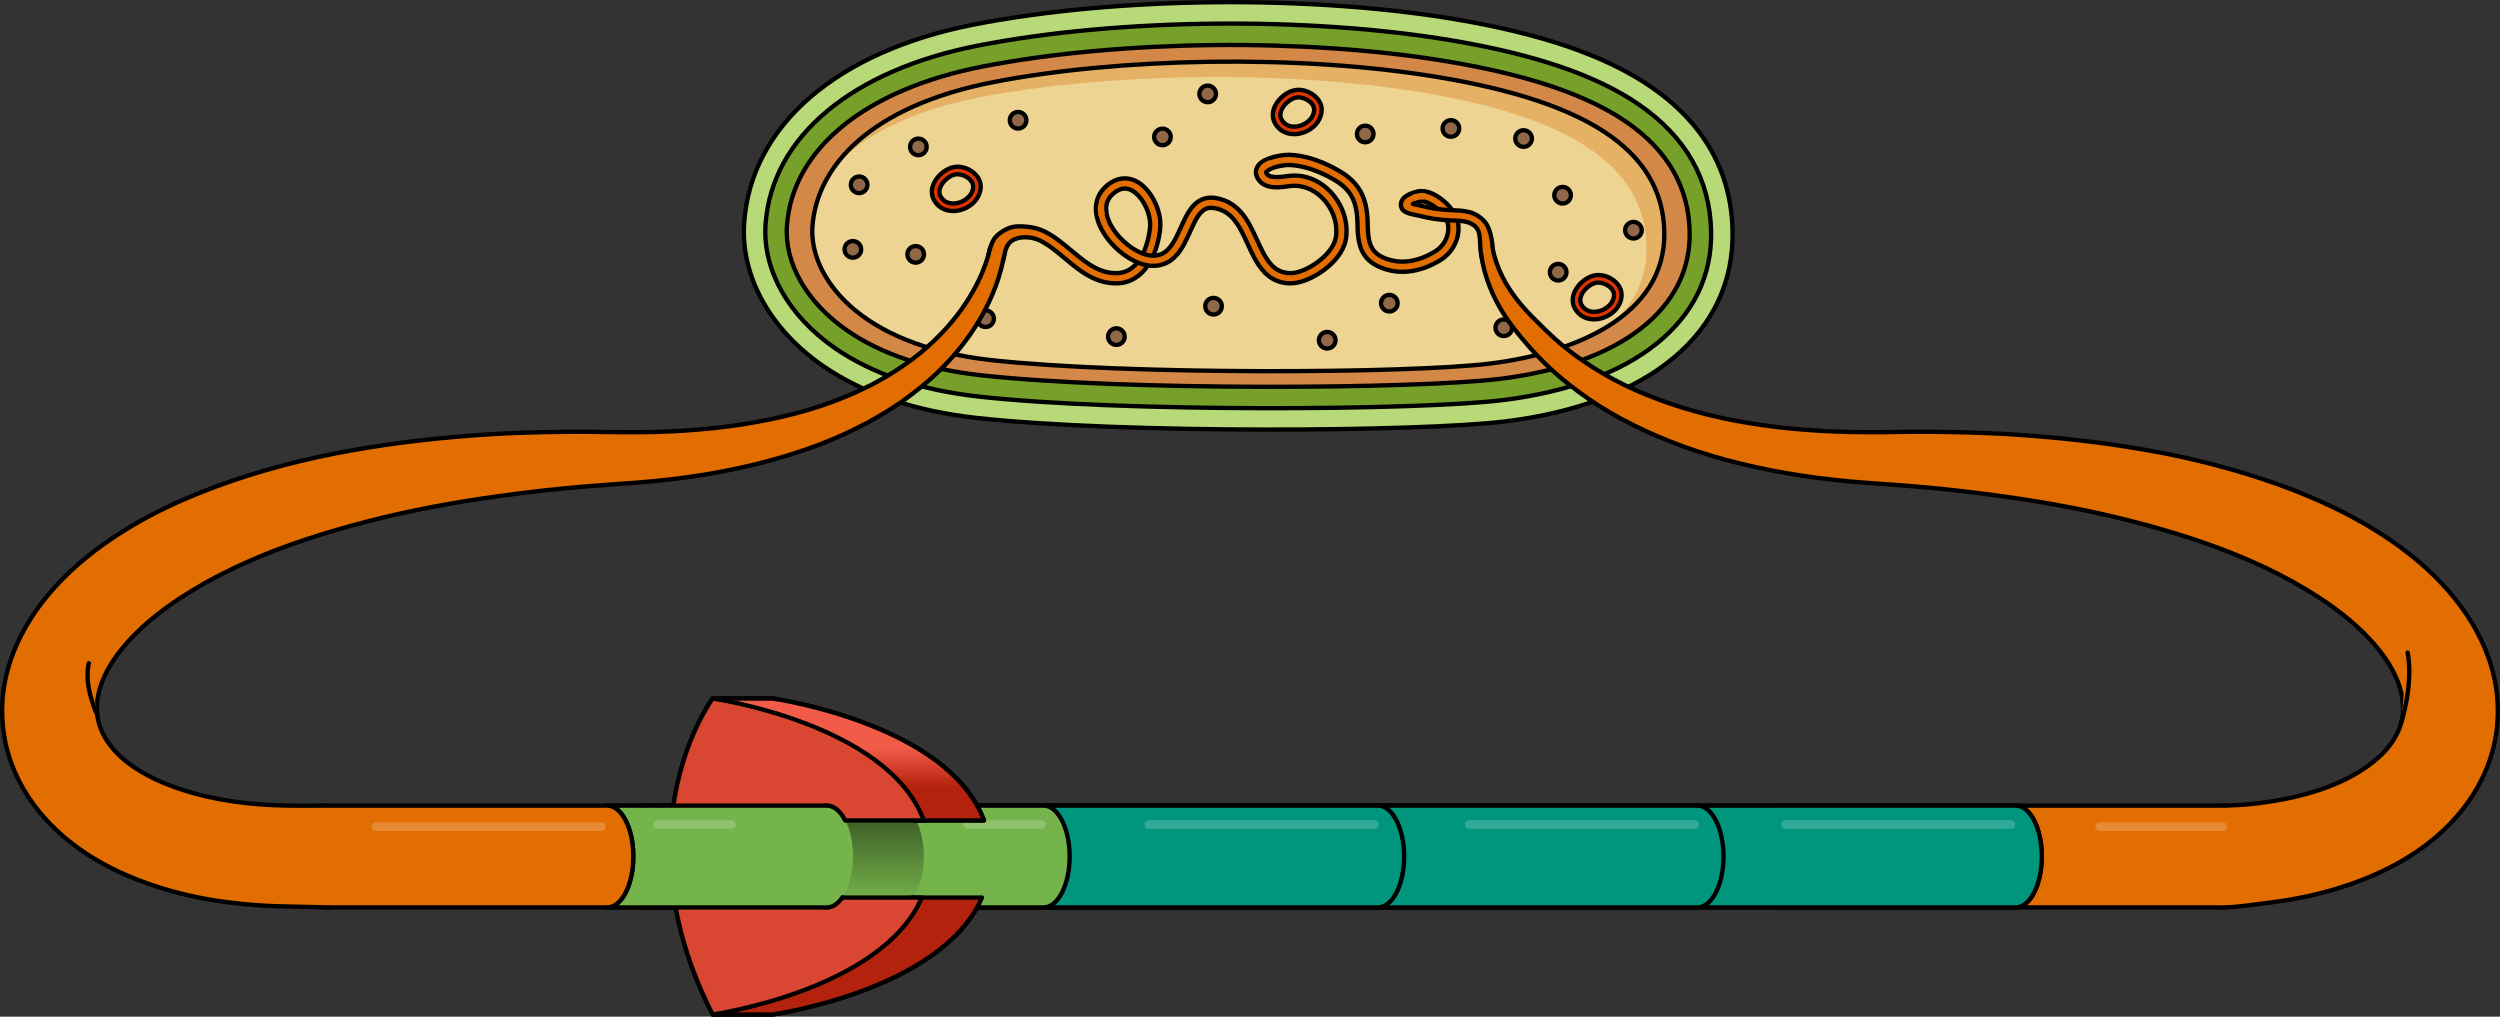 <?xml version="1.0" encoding="utf-8"?>
<!-- Generator: Adobe Illustrator 16.0.0, SVG Export Plug-In . SVG Version: 6.00 Build 0)  -->
<!DOCTYPE svg PUBLIC "-//W3C//DTD SVG 1.1//EN" "http://www.w3.org/Graphics/SVG/1.1/DTD/svg11.dtd">
<svg version="1.1" id="Layer_1" xmlns="http://www.w3.org/2000/svg" xmlns:xlink="http://www.w3.org/1999/xlink" x="0px" y="0px"
	 width="575.361px" height="233.981px" viewBox="0 0 575.361 233.981" enable-background="new 0 0 575.361 233.981"
	 xml:space="preserve">
<rect x="0" y="0" width="575.361" height="233.981" fill="#333333" stroke="none"/>
<g>
	<g>
		<g>
			<g>
				<path fill="#B7D977" stroke="#000000" stroke-linecap="round" stroke-linejoin="round" stroke-miterlimit="10" d="
					M189.46,84.253c-12.28-8.451-19.078-20.819-18.187-33.084c1.625-22.369,21.449-39.399,53.032-45.555
					c32.618-6.358,77.082-6.83,110.646-1.177c19.978,3.364,34.705,8.455,45.022,15.557c12.179,8.381,18.489,19.545,18.763,33.184
					c0.463,23.353-19.108,39.731-52.355,43.812c-19.382,2.379-88.098,2.886-121.578-0.802
					C210.58,94.62,198.688,90.605,189.46,84.253z"/>
				<path fill="#77A02B" stroke="#000000" stroke-linecap="round" stroke-linejoin="round" stroke-miterlimit="10" d="
					M192.256,80.189c-10.821-7.448-16.826-18.165-16.062-28.663c1.453-20.011,19.793-35.364,49.054-41.069
					c32.092-6.256,75.848-6.719,108.883-1.153c19.253,3.242,33.334,8.069,43.046,14.753c10.794,7.43,16.39,17.262,16.627,29.221
					c0.408,20.564-17.544,35.074-48.022,38.816c-19.179,2.351-87.24,2.848-120.438-0.81
					C211.938,89.807,200.807,86.074,192.256,80.189L192.256,80.189z"/>
				<path fill="#D48847" stroke="#000000" stroke-linecap="round" stroke-linejoin="round" stroke-miterlimit="10" d="
					M195.053,76.125c-9.362-6.443-14.572-15.507-13.938-24.241c1.284-17.657,18.136-31.334,45.079-36.584
					c31.565-6.152,74.613-6.607,107.117-1.131c18.529,3.12,31.961,7.685,41.068,13.953c9.41,6.478,14.286,14.973,14.49,25.253
					c0.355,17.775-15.979,30.42-43.689,33.819c-18.973,2.329-86.383,2.812-119.295-0.816
					C213.299,84.992,202.924,81.543,195.053,76.125C195.053,76.125,195.054,76.125,195.053,76.125z"/>
				<path fill="#EDD492" d="M187.015,52.106c-0.821,11.304,10.339,27.403,41.157,30.8c30.818,3.395,95.841,3.112,114.759,0.791
					c18.917-2.321,40.524-10.708,40.135-30.275c-0.39-19.568-19.341-30.139-51.714-35.591c-32.371-5.454-74.109-4.488-102.688,1.081
					C200.09,24.481,188.009,38.439,187.015,52.106z"/>
				<path fill="#E5B164" d="M225.461,22.407c28.4-5.536,69.885-6.497,102.059-1.074c32.172,5.418,51.009,15.926,51.396,35.373
					c0.146,7.377-2.856,13.153-7.663,17.61c7.143-4.8,11.965-11.587,11.78-20.919c-0.389-19.566-19.343-30.139-51.714-35.591
					s-74.109-4.488-102.686,1.083c-18.363,3.579-29.904,10.623-36.08,18.824C199.146,31.044,209.809,25.458,225.461,22.407z"/>
				<path fill="none" stroke="#000000" stroke-linecap="round" stroke-linejoin="round" stroke-miterlimit="10" d="M186.98,52.082
					c-0.82,11.306,10.34,27.404,41.156,30.8c30.818,3.396,95.842,3.113,114.76,0.792c18.916-2.323,40.524-10.707,40.136-30.276
					c-0.389-19.566-19.343-30.139-51.714-35.591s-74.109-4.488-102.686,1.083C200.056,24.459,187.975,38.416,186.98,52.082z"/>
				
					<circle fill="#906847" stroke="#000000" stroke-linecap="round" stroke-linejoin="round" stroke-miterlimit="10" cx="358.608" cy="62.645" r="1.913"/>
				<path fill="#906847" stroke="#000000" stroke-linecap="round" stroke-linejoin="round" stroke-miterlimit="10" d="
					M352.215,32.965c-0.599,0.869-1.788,1.089-2.66,0.489c-0.867-0.597-1.089-1.788-0.489-2.658c0.597-0.87,1.788-1.09,2.658-0.491
					C352.594,30.902,352.814,32.094,352.215,32.965z"/>
				
					<circle fill="#906847" stroke="#000000" stroke-linecap="round" stroke-linejoin="round" stroke-miterlimit="10" cx="359.62" cy="44.93" r="1.912"/>
				
					<circle fill="#906847" stroke="#000000" stroke-linecap="round" stroke-linejoin="round" stroke-miterlimit="10" cx="333.917" cy="29.56" r="1.912"/>
				
					<circle fill="#906847" stroke="#000000" stroke-linecap="round" stroke-linejoin="round" stroke-miterlimit="10" cx="314.198" cy="30.836" r="1.912"/>
				
					<circle fill="#906847" stroke="#000000" stroke-linecap="round" stroke-linejoin="round" stroke-miterlimit="10" cx="277.942" cy="21.612" r="1.913"/>
				
					<circle fill="#906847" stroke="#000000" stroke-linecap="round" stroke-linejoin="round" stroke-miterlimit="10" cx="267.532" cy="31.516" r="1.912"/>
				
					<circle fill="#906847" stroke="#000000" stroke-linecap="round" stroke-linejoin="round" stroke-miterlimit="10" cx="234.306" cy="27.677" r="1.913"/>
				
					<circle fill="#906847" stroke="#000000" stroke-linecap="round" stroke-linejoin="round" stroke-miterlimit="10" cx="211.358" cy="33.805" r="1.912"/>
				
					<circle fill="#906847" stroke="#000000" stroke-linecap="round" stroke-linejoin="round" stroke-miterlimit="10" cx="197.722" cy="42.532" r="1.912"/>
				
					<circle fill="#906847" stroke="#000000" stroke-linecap="round" stroke-linejoin="round" stroke-miterlimit="10" cx="210.744" cy="58.541" r="1.911"/>
				
					<circle fill="#906847" stroke="#000000" stroke-linecap="round" stroke-linejoin="round" stroke-miterlimit="10" cx="226.825" cy="73.345" r="1.913"/>
				<path fill="#906847" stroke="#000000" stroke-linecap="round" stroke-linejoin="round" stroke-miterlimit="10" d="
					M258.503,78.557c-0.598,0.866-1.79,1.088-2.659,0.489c-0.87-0.599-1.088-1.789-0.491-2.658c0.6-0.87,1.79-1.091,2.659-0.491
					C258.882,76.494,259.102,77.684,258.503,78.557z"/>
				
					<circle fill="#906847" stroke="#000000" stroke-linecap="round" stroke-linejoin="round" stroke-miterlimit="10" cx="279.288" cy="70.469" r="1.912"/>
				
					<circle fill="#906847" stroke="#000000" stroke-linecap="round" stroke-linejoin="round" stroke-miterlimit="10" cx="305.45" cy="78.302" r="1.912"/>
				
					<circle fill="#906847" stroke="#000000" stroke-linecap="round" stroke-linejoin="round" stroke-miterlimit="10" cx="319.749" cy="69.775" r="1.912"/>
				
					<circle fill="#906847" stroke="#000000" stroke-linecap="round" stroke-linejoin="round" stroke-miterlimit="10" cx="346.085" cy="75.43" r="1.912"/>
				
					<circle fill="#906847" stroke="#000000" stroke-linecap="round" stroke-linejoin="round" stroke-miterlimit="10" cx="196.284" cy="57.391" r="1.912"/>
				
					<circle fill="#906847" stroke="#000000" stroke-linecap="round" stroke-linejoin="round" stroke-miterlimit="10" cx="375.926" cy="52.983" r="1.912"/>
				<path fill="#DC3500" stroke="#000000" stroke-linecap="round" stroke-linejoin="round" stroke-miterlimit="10" d="
					M216.449,47.707c-0.61-0.419-1.109-0.974-1.489-1.652c-0.667-1.189-0.665-2.603,0.005-3.979
					c0.893-1.836,2.872-3.373,4.707-3.658c1.283-0.201,2.768,0.174,3.969,1c1.448,0.996,2.197,2.423,2.055,3.911
					c-0.176,1.848-1.404,3.524-3.286,4.49c-1.901,0.977-4.073,1.006-5.667,0.076C216.643,47.838,216.545,47.774,216.449,47.707z
					 M222.654,40.852c-0.83-0.572-1.871-0.847-2.716-0.715c-1.271,0.196-2.769,1.383-3.409,2.7c-0.291,0.6-0.537,1.497-0.05,2.369
					c0.286,0.513,0.673,0.911,1.142,1.186c1.083,0.633,2.614,0.584,3.995-0.122c1.349-0.694,2.228-1.854,2.345-3.107
					C224.077,41.967,223.086,41.147,222.654,40.852z"/>
				<path fill="#DC3500" stroke="#000000" stroke-linecap="round" stroke-linejoin="round" stroke-miterlimit="10" d="
					M294.92,30.015c-0.609-0.419-1.111-0.977-1.489-1.653c-0.667-1.189-0.665-2.604,0.003-3.98c0.895-1.835,2.873-3.372,4.709-3.659
					c1.283-0.199,2.768,0.176,3.969,1.002c1.448,0.997,2.196,2.423,2.055,3.91c-0.176,1.845-1.405,3.526-3.287,4.491
					c-1.902,0.976-4.072,1.005-5.664,0.076C295.113,30.143,295.016,30.081,294.92,30.015z M301.125,23.156
					c-0.831-0.572-1.873-0.846-2.716-0.714c-1.272,0.197-2.769,1.384-3.409,2.701c-0.293,0.599-0.537,1.497-0.051,2.366
					c0.287,0.514,0.674,0.913,1.143,1.188c1.082,0.632,2.615,0.587,3.993-0.122c1.351-0.692,2.229-1.854,2.349-3.105
					C302.548,24.273,301.557,23.453,301.125,23.156z"/>
				<path fill="#DC3500" stroke="#000000" stroke-linecap="round" stroke-linejoin="round" stroke-miterlimit="10" d="
					M363.939,72.64c-0.609-0.418-1.109-0.975-1.489-1.653c-0.667-1.189-0.665-2.605,0.005-3.978c0.895-1.835,2.871-3.374,4.709-3.66
					c1.281-0.2,2.767,0.173,3.967,0.999c1.449,0.997,2.198,2.425,2.056,3.912c-0.176,1.847-1.405,3.524-3.287,4.49
					c-1.902,0.976-4.073,1.006-5.665,0.077C364.135,72.769,364.035,72.706,363.939,72.64z M370.145,65.783
					c-0.83-0.572-1.871-0.847-2.714-0.714c-1.272,0.196-2.771,1.384-3.411,2.699c-0.291,0.6-0.538,1.5-0.049,2.37
					c0.287,0.512,0.673,0.91,1.143,1.185c1.082,0.632,2.613,0.587,3.992-0.122c1.351-0.692,2.229-1.854,2.348-3.107
					C371.568,66.899,370.576,66.079,370.145,65.783z"/>
			</g>
			<path fill="#E26D00" stroke="#000000" stroke-linecap="round" stroke-linejoin="round" stroke-miterlimit="10" d="
				M343.539,57.212c1.831,9.561,9.333,15.826,11.158,17.75c1.876,1.883,3.979,3.838,6.396,5.727
				c4.854,3.742,10.828,7.354,17.863,10.179c7.006,2.871,14.968,5.122,23.6,6.509c8.622,1.42,17.872,2.087,27.464,2.085
				c2.37,0.021,4.882-0.014,7.398-0.063c2.569-0.025,5.135-0.033,7.714-0.013c5.165,0.04,10.401,0.186,15.688,0.453
				c10.566,0.599,21.328,1.706,32.075,3.545c10.75,1.814,21.452,4.517,31.839,8.251c10.363,3.776,20.458,8.639,29.413,15.594
				c4.472,3.469,8.637,7.496,12.159,12.261c3.505,4.744,6.39,10.314,7.731,16.529c1.371,6.18,1.018,12.916-0.984,18.752
				c-1.963,5.868-5.297,10.744-8.916,14.528c-3.638,3.806-7.566,6.651-11.401,8.863c-3.84,2.217-7.592,3.828-11.13,5.102
				c-7.088,2.523-13.328,3.692-18.427,4.365c-5.104,0.665-8.241,1.131-10.944,1.207c-1.351,0.031-3.225-0.217-3.92-0.219
				c-0.695,0.003-1.055,0.004-1.055,0.004c-6.351,0.024-11.52-5.104-11.544-11.454c-0.024-6.314,5.044-11.46,11.344-11.543
				l0.2-0.003c0,0,0.299-0.004,0.876-0.012c0.579-0.002,2.626-0.166,3.739-0.201c2.223-0.083,4.288-0.08,8.314-0.6
				c4.013-0.534,8.834-1.389,13.863-3.089c4.996-1.673,10.248-4.347,14.039-8.043c1.884-1.843,3.311-3.913,4.133-6.102
				c0.826-2.191,1.072-4.544,0.601-7.216c-0.462-2.661-1.694-5.642-3.707-8.603c-1.994-2.968-4.723-5.884-7.895-8.633
				c-3.174-2.754-6.848-5.284-10.787-7.636c-3.939-2.36-8.183-4.503-12.614-6.444c-8.877-3.885-18.502-6.89-28.336-9.381
				c-9.85-2.463-19.951-4.289-30-5.623c-5.023-0.695-10.035-1.271-15.006-1.744c-2.488-0.236-4.963-0.442-7.398-0.631
				c-2.521-0.183-5.022-0.363-7.503-0.543c-10.112-0.729-19.871-2.184-28.959-4.404c-9.092-2.185-17.487-5.254-24.83-8.94
				c-7.368-3.636-13.587-8.063-18.552-12.54c-2.472-2.26-4.616-4.554-6.475-6.772c-1.818-2.258-8.296-9.108-9.889-19.855"/>
			<g>
				<g>
					<g>
						<path fill="#E26D00" stroke="#000000" stroke-linecap="round" stroke-linejoin="round" stroke-miterlimit="10" d="
							M512.094,185.408H409.07v23.428h103.023"/>
						
							<ellipse fill="#FF922B" stroke="#000000" stroke-linecap="round" stroke-linejoin="round" stroke-miterlimit="10" cx="409.071" cy="197.121" rx="5.993" ry="11.715"/>
					</g>
				</g>
				<g>
					<path fill="#00957D" stroke="#000000" stroke-linecap="round" stroke-linejoin="round" stroke-miterlimit="10" d="
						M463.906,185.408H139.759v23.428h324.147c3.311,0,5.994-5.244,5.994-11.715C469.9,190.652,467.217,185.408,463.906,185.408z"/>
					<path fill="#00957D" stroke="#000000" stroke-linecap="round" stroke-linejoin="round" stroke-miterlimit="10" d="
						M390.665,185.408h-226.08v23.428h226.08c3.311,0,5.994-5.244,5.994-11.715C396.659,190.652,393.976,185.408,390.665,185.408z"
						/>
					<path fill="#00957D" stroke="#000000" stroke-linecap="round" stroke-linejoin="round" stroke-miterlimit="10" d="
						M317.165,185.408H158.088v23.428h159.077c3.311,0,5.994-5.244,5.994-11.715C323.159,190.652,320.476,185.408,317.165,185.408z"
						/>
					<path fill="#75B34B" stroke="#000000" stroke-linecap="round" stroke-linejoin="round" stroke-miterlimit="10" d="
						M240.182,185.408H139.759v23.428h100.423c3.311,0,5.994-5.244,5.994-11.715C246.176,190.652,243.492,185.408,240.182,185.408z"
						/>
					
						<ellipse fill="#FF922B" stroke="#000000" stroke-linecap="round" stroke-linejoin="round" stroke-miterlimit="10" cx="139.76" cy="197.121" rx="5.993" ry="11.715"/>
				</g>
				<g>
					<g>
						<path fill="#E26D00" stroke="#000000" stroke-linecap="round" stroke-linejoin="round" stroke-miterlimit="10" d="
							M139.758,185.408H74.094v23.428h65.664c3.311,0,5.994-5.244,5.994-11.715C145.752,190.652,143.068,185.408,139.758,185.408z"
							/>
					</g>
				</g>
			</g>
			<path fill="#E26D00" stroke="#000000" stroke-linecap="round" stroke-linejoin="round" stroke-miterlimit="10" d="M75.12,185.408
				c-1.914,0.009-7.053,0.039-8.967,0c-4.055-0.083-8.109-0.335-12.127-0.908c-4.244-0.605-8.447-1.522-12.518-2.881
				c-4.968-1.643-10.205-4.1-14.033-7.741c-1.895-1.82-3.374-3.862-4.233-6.029c-0.86-2.17-1.171-4.483-0.774-7.114
				c0.404-2.617,1.539-5.562,3.459-8.508c1.916-2.951,4.557-5.863,7.652-8.615c3.107-2.75,6.692-5.31,10.575-7.66
				c3.872-2.373,8.056-4.528,12.43-6.481c8.749-3.934,18.278-6.951,28.005-9.479c9.742-2.507,19.749-4.358,29.702-5.735
				c4.977-0.702,9.941-1.306,14.868-1.791c4.953-0.501,9.73-0.849,14.693-1.199c10.032-0.643,19.728-1.984,28.769-4.118
				c9.029-2.15,17.44-4.982,24.735-8.703c0.909-0.468,1.809-0.93,2.698-1.387c0.868-0.5,1.728-0.995,2.576-1.485
				c1.714-0.942,3.278-2.076,4.848-3.077c3.044-2.179,5.824-4.394,8.232-6.712c4.834-4.618,8.265-9.408,10.546-13.61
				c2.295-4.207,3.503-7.795,4.15-10.283c0.33-1.244,0.518-2.222,0.629-2.891c0.025-0.163,0.049-0.306,0.068-0.429
				c0.01-0.089,0.018-0.163,0.024-0.224c0.019-0.146,0.028-0.222,0.028-0.222l0.034-0.262c0.107-0.867-0.459-1.69-1.329-1.887
				c-0.926-0.209-1.846,0.372-2.055,1.299c0,0-0.02,0.086-0.058,0.254c-0.021,0.099-0.049,0.221-0.082,0.366
				c-0.027,0.111-0.06,0.24-0.096,0.388c-0.145,0.567-0.382,1.418-0.773,2.511c-0.768,2.182-2.143,5.352-4.541,8.983
				c-2.389,3.631-5.854,7.682-10.531,11.516c-2.335,1.922-5.013,3.727-7.915,5.483c-1.509,0.797-2.985,1.713-4.622,2.448
				c-0.807,0.385-1.622,0.773-2.446,1.167c-0.845,0.354-1.699,0.71-2.563,1.071c-6.909,2.874-14.873,4.882-23.415,6.223
				c-8.556,1.318-17.736,1.878-27.253,1.78c-4.813-0.043-9.978-0.142-15.073-0.061c-5.124,0.066-10.321,0.217-15.564,0.533
				c-10.481,0.652-21.158,1.795-31.813,3.692c-10.658,1.881-21.27,4.613-31.555,8.421c-5.139,1.911-10.191,4.106-15.082,6.687
				c-4.877,2.603-9.586,5.602-13.998,9.11c-4.409,3.507-8.489,7.598-11.927,12.4c-3.406,4.799-6.171,10.423-7.358,16.647
				c-1.219,6.196-0.676,12.869,1.418,18.601c2.064,5.771,5.443,10.511,9.062,14.216c3.644,3.718,7.554,6.498,11.366,8.654
				c3.815,2.166,7.537,3.756,11.049,4.997c7.033,2.475,13.221,3.621,18.277,4.282c5.061,0.653,9.006,0.854,11.688,0.927
				c1.34,0.032,10.835,0.266,11.524,0.264"/>
			<g>
				<g>
					<path fill="#E26D00" stroke="#000000" stroke-linecap="round" stroke-linejoin="round" stroke-miterlimit="10" d="
						M230.908,59.713c0.391-1.057,0.291-3.585,2.563-4.635c1.736-0.729,3.941-0.608,5.814,0.262
						c2.041,0.995,3.883,2.536,5.766,4.109c1.888,1.568,3.84,3.244,6.237,4.426c1.191,0.588,2.498,1.028,3.853,1.221
						c0.68,0.096,1.355,0.137,2.049,0.113c0.706-0.021,1.421-0.13,2.113-0.338c1.389-0.405,2.642-1.219,3.612-2.216
						c0.98-1,1.716-2.158,2.288-3.356c0.575-1.2,0.99-2.448,1.295-3.713c0.153-0.631,0.277-1.27,0.373-1.91
						c0.09-0.649,0.184-1.258,0.188-2.008c-0.004-1.427-0.315-2.758-0.779-4.018c-0.475-1.259-1.115-2.452-1.963-3.533
						c-0.85-1.07-1.918-2.063-3.33-2.645c-0.701-0.287-1.49-0.446-2.279-0.42c-0.789,0.021-1.557,0.229-2.236,0.544
						c-0.686,0.318-1.275,0.729-1.813,1.191c-0.544,0.466-1.037,1.021-1.432,1.655c-0.811,1.262-1.121,2.826-0.989,4.25l2.341-0.188
						c-0.086-1.024,0.119-1.996,0.641-2.817c0.494-0.808,1.371-1.546,2.237-1.961c0.875-0.404,1.771-0.437,2.647-0.079
						c0.878,0.356,1.696,1.071,2.367,1.925c1.327,1.711,2.216,3.991,2.24,6.089c0,0.481-0.082,1.095-0.164,1.663
						c-0.086,0.576-0.197,1.147-0.334,1.711c-0.27,1.129-0.641,2.229-1.129,3.248c-0.96,2.039-2.48,3.772-4.452,4.335
						c-0.487,0.146-0.999,0.226-1.522,0.243c-0.537,0.018-1.094-0.017-1.633-0.093c-1.084-0.155-2.141-0.506-3.155-1.004
						c-2.038-0.999-3.881-2.543-5.764-4.117c-1.888-1.569-3.844-3.241-6.243-4.421c-1.288-0.613-2.602-0.921-3.961-1.053
						c-1.356-0.107-2.898-0.226-4.32,0.388c-0.697,0.308-1.879,0.875-2.922,2.016c-1,1.094-1.539,3.704-1.539,3.704"/>
					<path fill="#E26D00" stroke="#000000" stroke-linecap="round" stroke-linejoin="round" stroke-miterlimit="10" d="
						M252.237,48.693c0.117,1.436,0.587,2.756,1.202,3.95c0.615,1.197,1.391,2.279,2.258,3.266c1.75,1.958,3.853,3.604,6.385,4.611
						c1.252,0.487,2.715,0.793,4.169,0.62c1.457-0.146,2.915-0.837,3.958-1.83c1.055-0.984,1.781-2.146,2.394-3.289
						c0.606-1.146,1.102-2.299,1.604-3.4c0.504-1.102,1.016-2.169,1.642-3.048c0.626-0.884,1.353-1.498,2.199-1.67
						c0.429-0.093,0.899-0.09,1.394-0.009c0.527,0.087,1.051,0.224,1.539,0.417c0.984,0.382,1.855,0.989,2.605,1.776
						c1.508,1.589,2.505,3.779,3.525,6.003c1.043,2.226,2.032,4.614,3.97,6.664c0.988,1.01,2.267,1.793,3.665,2.168
						c1.396,0.386,2.871,0.362,4.23,0.043c1.377-0.335,2.555-0.881,3.712-1.518c1.145-0.644,2.22-1.396,3.212-2.271
						c0.988-0.875,1.898-1.871,2.629-3.042c0.361-0.587,0.676-1.219,0.912-1.893c0.238-0.661,0.383-1.435,0.426-2.095
						c0.225-2.734-0.518-5.47-1.926-7.756c-1.406-2.29-3.5-4.196-6.061-5.221c-1.276-0.51-2.663-0.782-4.05-0.768
						c-0.688-0.004-1.412,0.104-1.985,0.185c-0.595,0.082-1.167,0.147-1.716,0.165c-1.099,0.056-2.121-0.158-2.482-0.636
						c-0.097-0.104-0.215-0.311-0.232-0.386c-0.018-0.053-0.02-0.11,0.001-0.163c-0.023-0.042,0.302-0.385,0.732-0.59l-1.088-2.079
						c-0.332,0.173-0.664,0.377-0.996,0.664c-0.166,0.146-0.327,0.309-0.482,0.514c-0.16,0.21-0.303,0.467-0.396,0.726
						c-0.192,0.523-0.185,1.115-0.01,1.645c0.175,0.51,0.386,0.837,0.688,1.203c0.605,0.711,1.449,1.098,2.192,1.27
						c0.758,0.181,1.471,0.203,2.15,0.183c1.36-0.032,2.638-0.354,3.644-0.35c1.074-0.012,2.148,0.198,3.159,0.602
						c2.023,0.805,3.765,2.368,4.928,4.267c1.171,1.897,1.769,4.152,1.589,6.336c-0.111,2.067-1.482,3.952-3.184,5.459
						c-1.697,1.484-3.82,2.727-5.901,3.262c-2.075,0.512-4.232-0.051-5.692-1.577c-1.479-1.54-2.486-3.772-3.502-5.985
						c-1.033-2.222-2.066-4.627-3.962-6.648c-0.944-0.996-2.134-1.837-3.449-2.343c-0.655-0.26-1.331-0.435-2.014-0.551
						c-0.72-0.115-1.497-0.136-2.278,0.033c-0.777,0.169-1.521,0.535-2.119,1.009c-0.611,0.471-1.084,1.028-1.49,1.592
						c-0.8,1.131-1.343,2.304-1.865,3.437c-1.022,2.243-1.941,4.518-3.458,5.942c-1.467,1.42-3.641,1.574-5.686,0.742
						c-2.056-0.808-3.952-2.264-5.467-3.973c-1.499-1.704-2.702-3.785-2.882-5.85"/>
					<path fill="#E26D00" stroke="#000000" stroke-linecap="round" stroke-linejoin="round" stroke-miterlimit="10" d="
						M292.148,38.979c0.881-0.451,2.038-0.732,3.153-0.896c0.571-0.077,1.114-0.138,1.617-0.098
						c0.565,0.023,1.136,0.093,1.704,0.182c2.276,0.371,4.525,1.182,6.638,2.229c1.044,0.524,2.1,1.129,3.021,1.771
						c0.916,0.654,1.715,1.42,2.334,2.303c1.255,1.759,1.688,4.026,1.783,6.38c0.041,1.16,0.035,2.483,0.209,3.783
						c0.167,1.306,0.512,2.722,1.336,3.97c0.814,1.257,2.05,2.16,3.288,2.736c1.241,0.579,2.543,0.947,3.89,1.122
						c2.699,0.345,5.422-0.215,7.812-1.259c0.603-0.261,1.188-0.551,1.757-0.861c0.287-0.162,0.557-0.311,0.852-0.494
						c0.304-0.186,0.594-0.393,0.872-0.616c1.107-0.89,1.989-2.045,2.563-3.352c0.567-1.304,0.815-2.771,0.643-4.212
						c-0.041-0.348-0.104-0.72-0.226-1.114c-0.117-0.374-0.266-0.72-0.433-1.042c-0.335-0.645-0.735-1.214-1.175-1.737
						c-0.879-1.047-1.893-1.939-3.072-2.66c-0.588-0.357-1.223-0.672-1.938-0.89c-0.354-0.11-0.729-0.196-1.135-0.232
						c-0.395-0.042-0.888-0.014-1.229,0.056l0.401,2.316c0.756-0.17,1.76,0.201,2.682,0.759c0.925,0.561,1.784,1.315,2.484,2.154
						c0.354,0.419,0.66,0.865,0.894,1.313c0.118,0.222,0.208,0.446,0.274,0.656c0.063,0.193,0.107,0.432,0.137,0.694
						c0.121,1.007-0.049,2.052-0.463,3.002c-0.415,0.948-1.069,1.807-1.881,2.457c-0.202,0.164-0.414,0.313-0.635,0.448
						c-0.229,0.144-0.496,0.295-0.746,0.433c-0.509,0.281-1.027,0.535-1.559,0.765c-2.106,0.919-4.386,1.364-6.588,1.084
						c-2.164-0.299-4.469-1.19-5.505-2.819c-0.544-0.817-0.826-1.853-0.97-2.977c-0.15-1.146-0.148-2.288-0.191-3.585
						c-0.055-1.281-0.196-2.591-0.527-3.895c-0.33-1.302-0.879-2.597-1.68-3.73c-0.795-1.138-1.805-2.093-2.891-2.864
						c-1.098-0.768-2.186-1.385-3.339-1.969c-2.295-1.131-4.727-2.019-7.312-2.443c-0.647-0.103-1.303-0.18-1.967-0.208
						c-0.727-0.052-1.414,0.031-2.061,0.117c-1.311,0.203-2.59,0.478-3.91,1.145"/>
					<path fill="#E26D00" stroke="#000000" stroke-linecap="round" stroke-linejoin="round" stroke-miterlimit="10" d="
						M340.952,58.973c-0.582-2.545,0.029-5.088-1.11-6.498c-0.596-0.745-1.434-1.199-2.474-1.435
						c-1.035-0.241-2.209-0.271-3.446-0.317c-1.268-0.048-2.538-0.155-3.804-0.345c-0.634-0.096-1.265-0.208-1.891-0.344
						c-0.313-0.07-0.625-0.136-0.937-0.218l-0.465-0.117l-0.178-0.045l-0.197-0.041c-0.583-0.113-1.227-0.225-1.896-0.413
						c-0.342-0.101-0.684-0.199-1.113-0.432c-0.113-0.065-0.227-0.133-0.361-0.243c-0.063-0.049-0.135-0.118-0.209-0.193
						c-0.023-0.023-0.1-0.117-0.143-0.182l-0.07-0.107l-0.023-0.04c-0.192-0.373-0.258-0.725-0.218-1.14
						c0.119-0.817,0.579-1.242,0.905-1.524c0.354-0.288,0.693-0.477,1.029-0.64c0.677-0.318,1.332-0.519,2.06-0.653l0.401,2.316
						c-0.481,0.085-1.014,0.25-1.449,0.458c-0.072,0.034-0.138,0.071-0.203,0.108c0.012,0.003,0.021,0.007,0.033,0.012
						c0.517,0.146,1.088,0.247,1.713,0.368l0.255,0.053l0.27,0.068l0.429,0.107c0.285,0.076,0.574,0.134,0.861,0.199
						c0.575,0.126,1.159,0.229,1.742,0.316c1.17,0.175,2.354,0.278,3.547,0.322c1.217,0.048,2.521,0.064,3.891,0.375
						c1.354,0.288,2.748,1.104,3.765,2.241c1.712,1.915,1.874,6.221,1.874,6.221"/>
				</g>
				<path fill="#E26D00" d="M325.552,46.26l-0.524-1.385c0.34-0.13,2.109-0.757,3.238-0.314l-0.542,1.378
					C327.278,45.764,326.164,46.026,325.552,46.26z"/>
				<path fill="#E26D00" d="M291.147,39.216l-1.091-1.003c0.104-0.113,1.053-1.114,2.288-1.367l0.297,1.45
					C291.986,38.431,291.328,39.019,291.147,39.216z"/>
				<path fill="#E26D00" d="M252.861,49.793c-0.015-0.058-0.381-1.441-0.132-2.67l1.45,0.293c-0.178,0.877,0.108,1.98,0.111,1.993
					L252.861,49.793z"/>
			</g>
		</g>
		<path fill="#E26D00" stroke="#000000" stroke-linecap="round" stroke-linejoin="round" stroke-miterlimit="10" d="
			M552.604,166.393c0,0,2.895-8.832,1.502-16.193"/>
		<path fill="#E26D00" stroke="#000000" stroke-linecap="round" stroke-linejoin="round" stroke-miterlimit="10" d="M22.394,164.534
			c0,0-3.219-6.613-1.958-11.884"/>
		<path opacity="0.2" fill="#FFFFFF" d="M138.402,191.258H86.528c-0.553,0-1-0.447-1-1s0.447-1,1-1h51.874c0.553,0,1,0.447,1,1
			S138.955,191.258,138.402,191.258z"/>
		<path opacity="0.2" fill="#FFFFFF" d="M511.594,191.258h-28.35c-0.552,0-1-0.447-1-1s0.448-1,1-1h28.35c0.553,0,1,0.447,1,1
			S512.146,191.258,511.594,191.258z"/>
		<path opacity="0.2" fill="#FFFFFF" d="M240.069,191.258h-51.874c-0.553,0-1-0.447-1-1s0.447-1,1-1h51.874c0.553,0,1,0.447,1,1
			S240.622,191.258,240.069,191.258z"/>
		<path opacity="0.2" fill="#FFFFFF" d="M317.736,191.258h-51.874c-0.553,0-1-0.447-1-1s0.447-1,1-1h51.874c0.553,0,1,0.447,1,1
			S318.289,191.258,317.736,191.258z"/>
		<path opacity="0.2" fill="#FFFFFF" d="M389.903,191.258h-51.874c-0.553,0-1-0.447-1-1s0.447-1,1-1h51.874c0.553,0,1,0.447,1,1
			S390.456,191.258,389.903,191.258z"/>
		<path opacity="0.2" fill="#FFFFFF" d="M462.945,191.258h-51.874c-0.553,0-1-0.447-1-1s0.447-1,1-1h51.874c0.553,0,1,0.447,1,1
			S463.498,191.258,462.945,191.258z"/>
	</g>
	<g>
		<g>
			<g>
				
					<ellipse fill="#FF922B" stroke="#000000" stroke-linecap="round" stroke-linejoin="round" stroke-miterlimit="10" cx="409.071" cy="197.121" rx="5.993" ry="11.715"/>
			</g>
		</g>
		<g>
			<g>
				<path fill="#B3220C" stroke="#000000" stroke-linecap="round" stroke-linejoin="round" stroke-miterlimit="10" d="
					M209.869,206.567c-0.992,1.42-2.211,2.269-3.535,2.269c-3.309,0-5.992-5.244-5.992-11.715c0-6.469,2.684-11.713,5.992-11.713
					c1.649,0,3.143,1.303,4.227,3.409h15.893c-8.277-22.289-48.612-28.055-48.612-28.055h-13.63v72.719h13.63
					c0,0,38.952-5.568,48.155-26.914H209.869z"/>
				<path fill="#D94732" stroke="#000000" stroke-linecap="round" stroke-linejoin="round" stroke-miterlimit="10" d="
					M193.703,206.567c-0.992,1.42-2.211,2.269-3.535,2.269c-3.309,0-5.992-5.244-5.992-11.715c0-6.469,2.684-11.713,5.992-11.713
					c1.649,0,3.143,1.303,4.227,3.409h18.224c-8.278-22.289-48.612-28.055-48.612-28.055s-21.945,29.509,0,72.719
					c0,0,38.953-5.568,48.154-26.914H193.703z"/>
			</g>
			<g>
				<path fill="#00957D" stroke="#000000" stroke-linecap="round" stroke-linejoin="round" stroke-miterlimit="10" d="
					M463.906,185.408H178.854v23.428h285.053c3.311,0,5.994-5.244,5.994-11.715C469.9,190.652,467.217,185.408,463.906,185.408z"/>
				<path opacity="0.2" fill="#FFFFFF" d="M462.811,190.744h-51.875c-0.552,0-1-0.447-1-1s0.448-1,1-1h51.875c0.553,0,1,0.447,1,1
					S463.363,190.744,462.811,190.744z"/>
				<path fill="#00957D" stroke="#000000" stroke-linecap="round" stroke-linejoin="round" stroke-miterlimit="10" d="
					M390.665,185.408h-226.08v23.428h226.08c3.311,0,5.994-5.244,5.994-11.715C396.659,190.652,393.976,185.408,390.665,185.408z"/>
				<path opacity="0.2" fill="#FFFFFF" d="M390.021,190.744h-51.875c-0.552,0-1-0.447-1-1s0.448-1,1-1h51.875c0.553,0,1,0.447,1,1
					S390.573,190.744,390.021,190.744z"/>
				<path fill="#00957D" stroke="#000000" stroke-linecap="round" stroke-linejoin="round" stroke-miterlimit="10" d="
					M317.165,185.408H158.088v23.428h159.077c3.311,0,5.994-5.244,5.994-11.715C323.159,190.652,320.476,185.408,317.165,185.408z"
					/>
				<path opacity="0.2" fill="#FFFFFF" d="M316.271,190.744h-51.875c-0.552,0-1-0.447-1-1s0.448-1,1-1h51.875c0.553,0,1,0.447,1,1
					S316.823,190.744,316.271,190.744z"/>
				<path fill="#75B34B" stroke="#000000" stroke-linecap="round" stroke-linejoin="round" stroke-miterlimit="10" d="
					M148.267,208.836h91.915c3.311,0,5.994-5.244,5.994-11.715c0-6.469-2.684-11.713-5.994-11.713h-91.915"/>
				<path opacity="0.2" fill="#FFFFFF" d="M239.624,190.744h-16.922c-0.552,0-1-0.447-1-1s0.448-1,1-1h16.922c0.553,0,1,0.447,1,1
					S240.177,190.744,239.624,190.744z"/>
				<linearGradient id="SVGID_1_" gradientUnits="userSpaceOnUse" x1="201.457" y1="207.635" x2="201.457" y2="187.371">
					<stop  offset="0" style="stop-color:#000000;stop-opacity:0"/>
					<stop  offset="1" style="stop-color:#000000"/>
				</linearGradient>
				<path opacity="0.5" fill="url(#SVGID_1_)" d="M206.624,185.408h-16.328c3.311,0,5.994,5.244,5.994,11.713
					c0,6.471-2.684,11.715-5.994,11.715h16.328c3.311,0,5.994-5.244,5.994-11.715C212.618,190.652,209.935,185.408,206.624,185.408z
					"/>
			</g>
			<g>
				<path fill="#B3220C" stroke="#000000" stroke-linecap="round" stroke-linejoin="round" stroke-miterlimit="10" d="
					M198.768,184.224c2.443,0,4.531,0.545,6.29,1.457c0.412-0.175,0.838-0.272,1.276-0.272c1.649,0,3.143,1.303,4.227,3.409h15.893
					c-8.277-22.289-48.612-28.055-48.612-28.055h-13.63v23.461H198.768z"/>
				<linearGradient id="SVGID_2_" gradientUnits="userSpaceOnUse" x1="195.332" y1="169.35" x2="195.332" y2="187.32">
					<stop  offset="0.16" style="stop-color:#F25B48"/>
					<stop  offset="0.655" style="stop-color:#B3220C"/>
				</linearGradient>
				<path fill="url(#SVGID_2_)" d="M177.841,160.763h-13.63v23.461h34.557c2.443,0,4.531,0.545,6.29,1.457
					c0.412-0.175,0.838-0.272,1.276-0.272c1.649,0,3.143,1.303,4.227,3.409h15.893C218.176,166.528,177.841,160.763,177.841,160.763
					z"/>
				<path fill="none" stroke="#000000" stroke-linecap="round" stroke-linejoin="round" stroke-miterlimit="10" d="M198.768,184.224
					c2.443,0,4.531,0.545,6.29,1.457c0.412-0.175,0.838-0.272,1.276-0.272c1.649,0,3.143,1.303,4.227,3.409h15.893
					c-8.277-22.289-48.612-28.055-48.612-28.055h-13.63v23.461H198.768z"/>
				<path fill="#B3220C" stroke="#000000" stroke-linecap="round" stroke-linejoin="round" stroke-miterlimit="10" d="
					M206.701,208.807c-2.039,1.528-4.683,2.47-7.934,2.47h-34.557v22.205h13.63c0,0,38.952-5.568,48.155-26.914h-16.127
					C208.97,207.854,207.883,208.665,206.701,208.807z"/>
				<path fill="#D94732" stroke="#000000" stroke-linecap="round" stroke-linejoin="round" stroke-miterlimit="10" d="
					M193.703,206.567c-0.992,1.42-2.211,2.269-3.535,2.269c-3.309,0-5.992-5.244-5.992-11.715c0-6.469,2.684-11.713,5.992-11.713
					c1.649,0,3.143,1.303,4.227,3.409h18.224c-8.278-22.289-48.612-28.055-48.612-28.055s-21.945,29.509,0,72.719
					c0,0,38.953-5.568,48.154-26.914H193.703z"/>
			</g>
			<g>
				<path fill="#75B34B" d="M190.296,185.408H151.32v23.428h38.976c3.311,0,5.994-5.244,5.994-11.715
					C196.29,190.652,193.606,185.408,190.296,185.408z"/>
				<path opacity="0.2" fill="#FFFFFF" d="M168.291,190.744h-16.922c-0.552,0-1-0.447-1-1s0.448-1,1-1h16.922c0.553,0,1,0.447,1,1
					S168.844,190.744,168.291,190.744z"/>
				<path fill="none" stroke="#000000" stroke-linecap="round" stroke-linejoin="round" stroke-miterlimit="10" d="M194.535,188.839
					c-1.085-2.119-2.584-3.431-4.239-3.431H151.32"/>
				<path fill="none" stroke="#000000" stroke-linecap="round" stroke-linejoin="round" stroke-miterlimit="10" d="M151.32,208.836
					h38.976c1.278,0,2.463-0.781,3.436-2.114l0.17-0.241"/>
			</g>
		</g>
	</g>
</g>
</svg>
